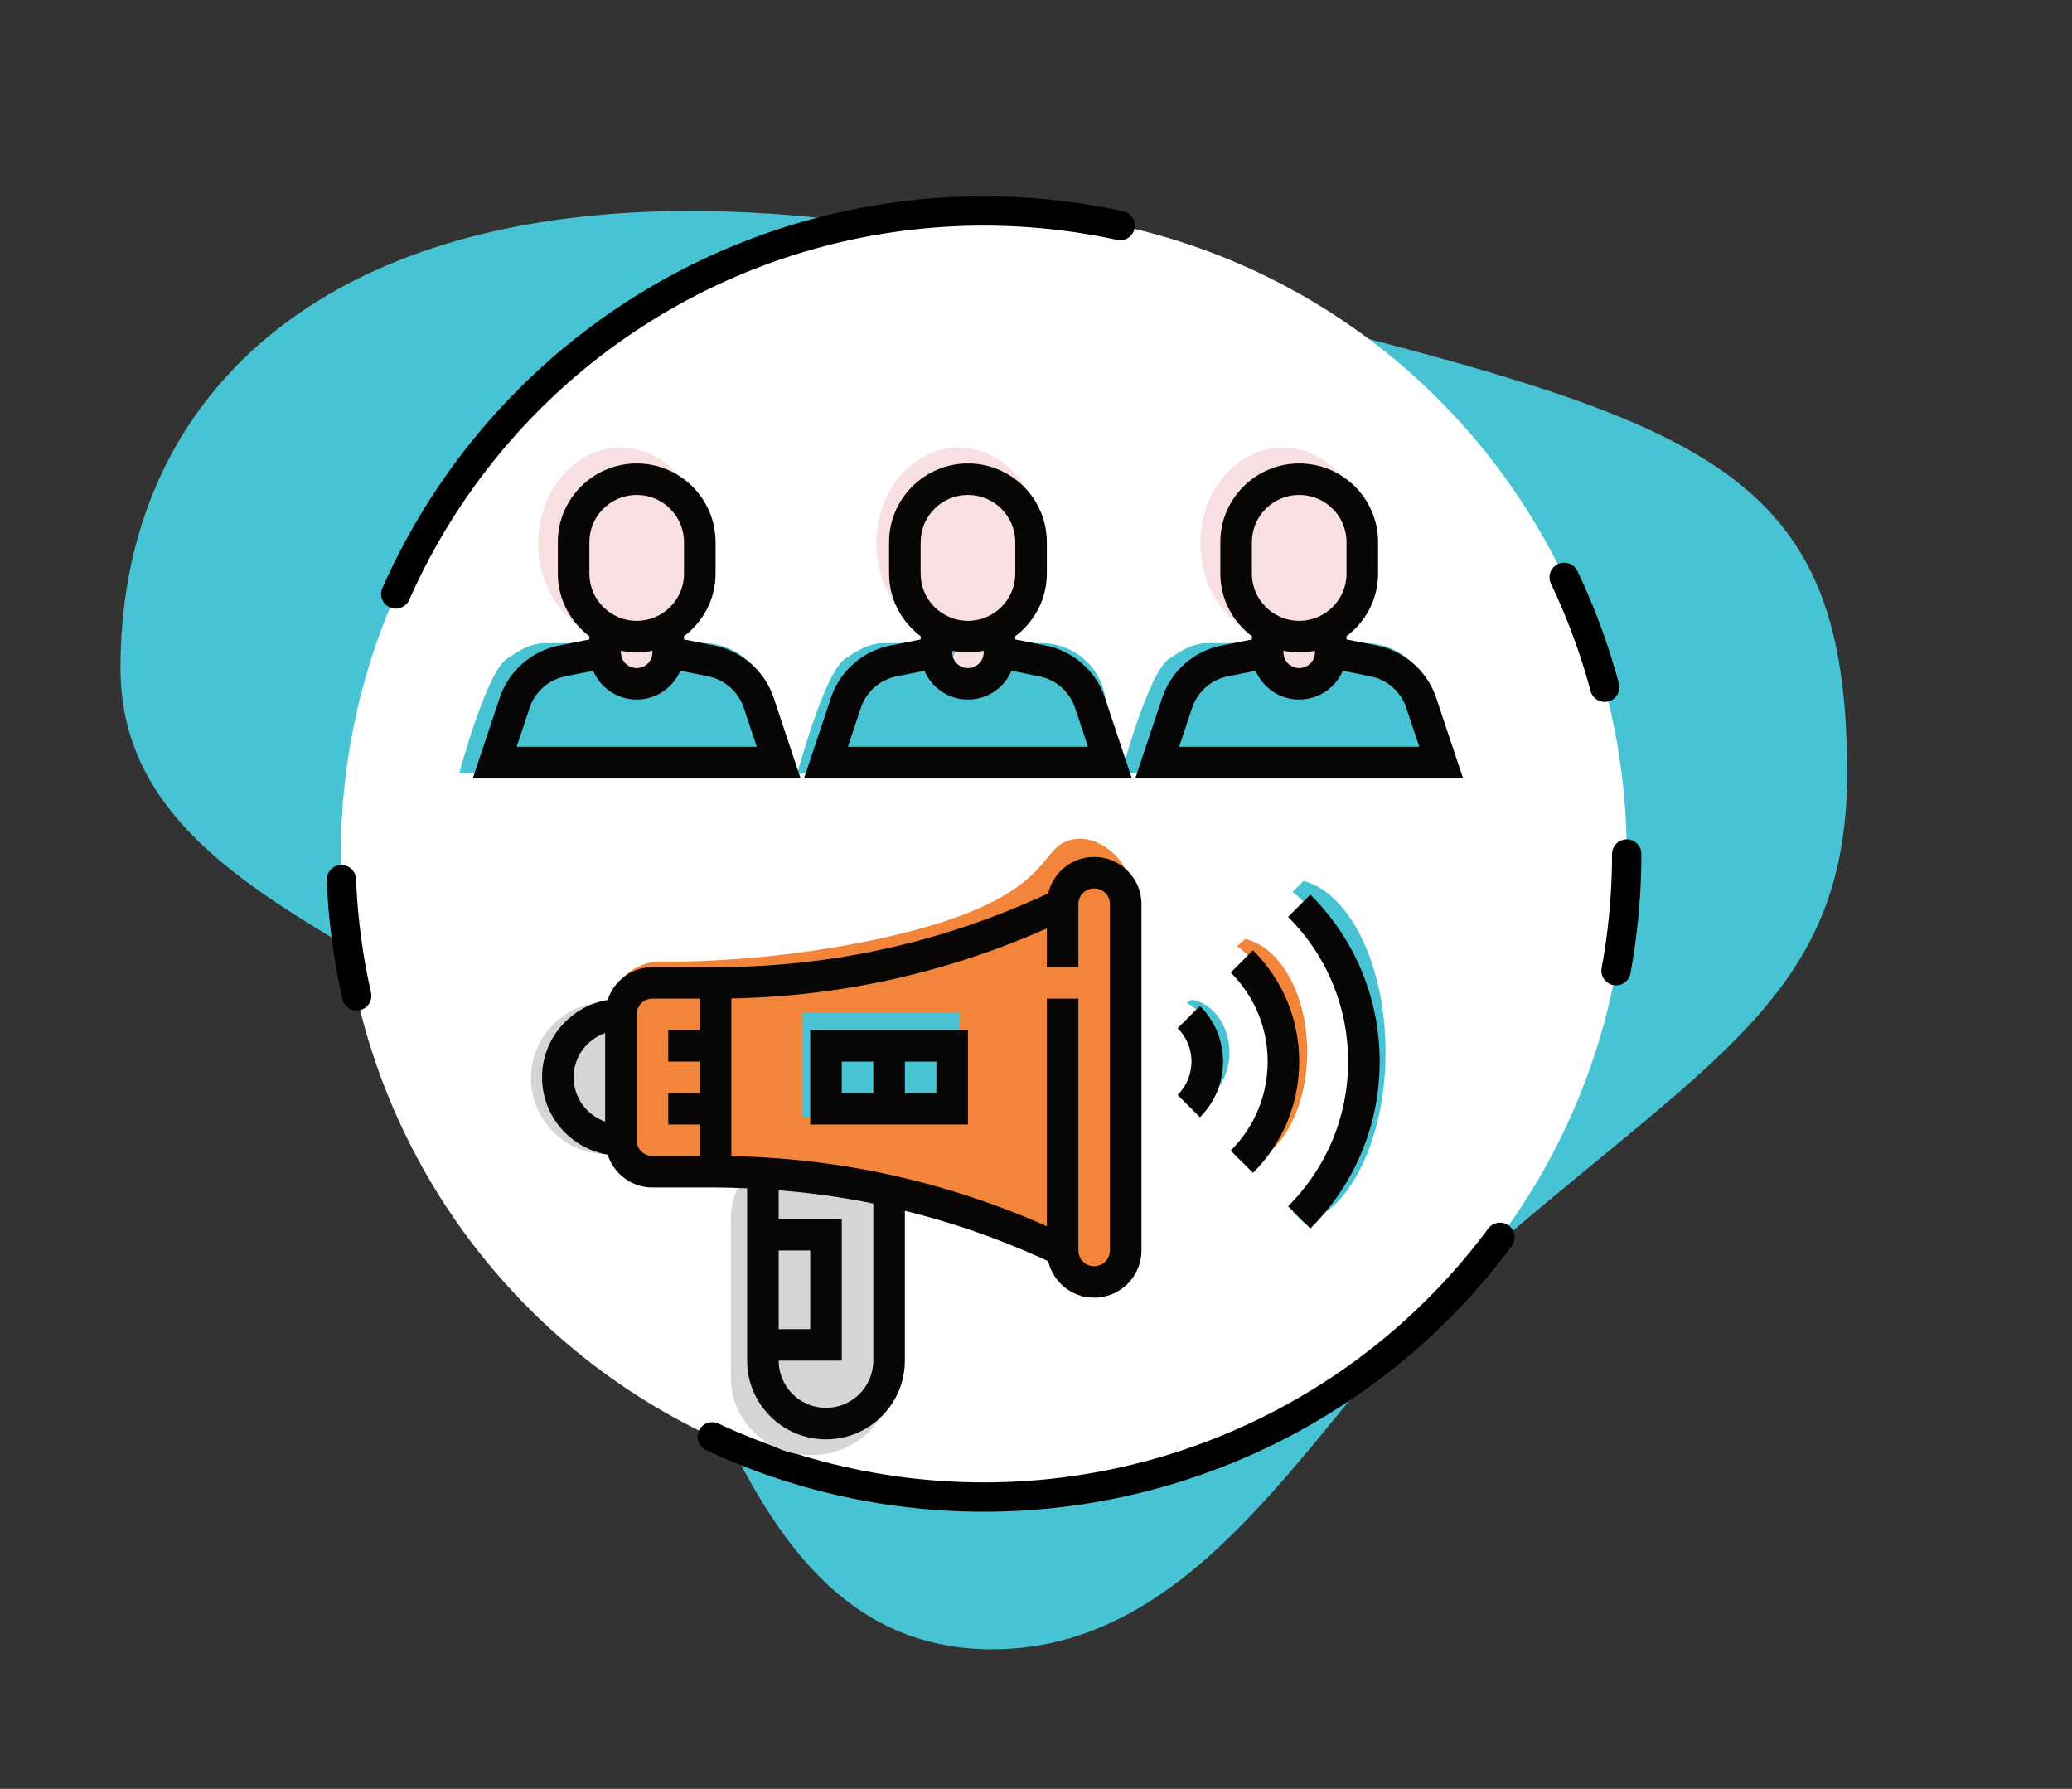 <?xml version="1.0" encoding="UTF-8" standalone="no"?>
<!DOCTYPE svg PUBLIC "-//W3C//DTD SVG 1.1//EN" "http://www.w3.org/Graphics/SVG/1.1/DTD/svg11.dtd">
<svg width="100%" height="100%" viewBox="0 0 526 454" version="1.1" xmlns="http://www.w3.org/2000/svg" xmlns:xlink="http://www.w3.org/1999/xlink" xml:space="preserve" xmlns:serif="http://www.serif.com/" style="fill-rule:evenodd;clip-rule:evenodd;stroke-linecap:round;stroke-linejoin:round;stroke-miterlimit:1.5;">
    <rect x="0" y="0" width="526" height="454" fill="#333333" stroke="none"/>
    <g transform="matrix(1,0,0,1,-596.628,0)">
        <g id="Sondages-d-opinion-publique" serif:id="Sondages d’opinion publique" transform="matrix(1,0,0,1,541.323,-42.542)">
            <rect x="55.305" y="42.542" width="525.032" height="453.437" style="fill:none;"/>
            <g transform="matrix(1,0,0,1,30.332,36.455)">
                <path d="M165.881,284.151C131.69,245.688 55.554,233.104 55.554,175.659C55.554,89.071 136.801,32.608 295.96,72.862C449.661,111.735 493.891,115.617 493.891,202.205C493.891,259.674 458.372,274.921 398.273,327.77C361.214,360.359 332.821,424.669 276.902,424.669C207.283,424.669 202.773,325.653 165.881,284.151Z" style="fill:rgb(71,195,211);"/>
            </g>
            <g>
                <g transform="matrix(1,0,0,1,-530.171,10.88)">
                    <circle cx="835.225" cy="248.403" r="163.208" style="fill:white;stroke:black;stroke-width:7.44px;stroke-dasharray:29.78,74.44,223.33,148.89;"/>
                </g>
                <g transform="matrix(0.742,0,0,0.742,65.023,84.38)">
                    <g transform="matrix(1.151,0,0,1.268,-2.974,-10.329)">
                        <ellipse cx="175.647" cy="110.258" rx="24.48" ry="25.84" style="fill:rgb(248,224,226);"/>
                    </g>
                    <g transform="matrix(1.151,0,0,1.268,112.722,-10.329)">
                        <ellipse cx="175.647" cy="110.258" rx="24.48" ry="25.84" style="fill:rgb(248,224,226);"/>
                    </g>
                    <g transform="matrix(1.151,0,0,1.268,223.563,-10.329)">
                        <ellipse cx="175.647" cy="110.258" rx="24.48" ry="25.84" style="fill:rgb(248,224,226);"/>
                    </g>
                    <g transform="matrix(0.866,0,0,0.721,48.261,70.546)">
                        <path d="M232.495,159.355C232.495,142.616 220.982,129.026 206.8,129.026L145.064,129.026C138.86,129.026 134.371,132.437 129.368,136.526C121.158,143.237 110.532,190.933 110.532,190.933C110.532,190.933 131.943,189.683 146.125,189.683L206.8,189.683C215.234,189.683 225.244,189.298 229.93,181.881C233.123,176.826 232.495,166.138 232.495,159.355Z" style="fill:rgb(71,195,211);"/>
                    </g>
                    <g transform="matrix(0.866,0,0,0.721,163.957,70.546)">
                        <path d="M232.495,159.355C232.495,142.616 220.982,129.026 206.8,129.026L145.064,129.026C138.86,129.026 134.371,132.437 129.368,136.526C121.158,143.237 110.532,190.933 110.532,190.933C110.532,190.933 131.943,189.683 146.125,189.683L206.8,189.683C215.234,189.683 225.244,189.298 229.93,181.881C233.123,176.826 232.495,166.138 232.495,159.355Z" style="fill:rgb(71,195,211);"/>
                    </g>
                    <g transform="matrix(0.866,0,0,0.721,274.799,70.546)">
                        <path d="M232.495,159.355C232.495,142.616 220.982,129.026 206.8,129.026L145.064,129.026C138.86,129.026 134.371,132.437 129.368,136.526C121.158,143.237 110.532,190.933 110.532,190.933C110.532,190.933 131.943,189.683 146.125,189.683L206.8,189.683C215.234,189.683 225.244,189.298 229.93,181.881C233.123,176.826 232.495,166.138 232.495,159.355Z" style="fill:rgb(71,195,211);"/>
                    </g>
                    <g transform="matrix(0.379,0,0,0.266,139.813,140.224)">
                        <ellipse cx="175.647" cy="110.258" rx="24.48" ry="25.84" style="fill:rgb(248,224,226);"/>
                    </g>
                    <g transform="matrix(0.379,0,0,0.266,255.509,140.224)">
                        <ellipse cx="175.647" cy="110.258" rx="24.48" ry="25.84" style="fill:rgb(248,224,226);"/>
                    </g>
                    <g transform="matrix(0.379,0,0,0.266,366.351,140.224)">
                        <ellipse cx="175.647" cy="110.258" rx="24.48" ry="25.84" style="fill:rgb(248,224,226);"/>
                    </g>
                    <g transform="matrix(0.979,0,0,1,-534.002,27.242)">
                        <path d="M927.453,221.546C927.453,211.468 917.488,202.756 908.796,203.287C892.804,204.264 905.444,223.415 839.278,237.474C797.801,246.286 763.163,245.233 763.163,245.233C752.866,245.233 744.506,253.414 744.506,263.492L744.506,304.155C744.506,314.232 752.866,322.414 763.163,322.414C763.163,322.414 807.602,318.805 828.403,322.093C908.4,334.742 909.83,360.027 909.83,360.027C920.127,360.027 929.732,343.489 923.328,332.716L927.453,221.546Z" style="fill:rgb(243,133,59);"/>
                    </g>
                    <g transform="matrix(1,0,0,1,-541.323,42.542)">
                        <rect x="802.829" y="247.582" width="34.164" height="35.687" style="fill:rgb(71,195,211);"/>
                    </g>
                    <g transform="matrix(1,0,0,1,-521.738,42.542)">
                        <rect x="802.829" y="247.582" width="34.164" height="35.687" style="fill:rgb(71,195,211);"/>
                    </g>
                    <g transform="matrix(1,0,0,1,-539.113,42.542)">
                        <path d="M733.747,295.894C719.366,295.894 707.691,284.219 707.691,269.838C707.691,255.457 719.366,243.782 733.747,243.782L733.747,295.894Z" style="fill:rgb(213,213,213);"/>
                    </g>
                    <g transform="matrix(1,0,0,0.958,-541.323,55.273)">
                        <path d="M781.795,305.186L832.176,311.003C832.872,313.419 833.244,315.972 833.244,318.611L833.244,375.521C833.244,390.685 820.933,402.997 805.769,402.997C790.604,402.997 778.293,390.685 778.293,375.521L778.293,318.611C778.293,313.736 779.565,309.156 781.795,305.186Z" style="fill:rgb(213,213,213);"/>
                    </g>
                    <g transform="matrix(1,0,0,1,-544.723,39.142)">
                        <path d="M973.9,318.988C985.801,310.091 994.18,288.954 994.18,264.321C994.18,239.618 985.753,218.431 973.798,209.578L977.594,205.782C993.463,209.96 1005.67,234.595 1005.67,264.321C1005.67,293.959 993.535,318.537 977.734,322.823L973.9,318.988Z" style="fill:rgb(71,195,211);"/>
                    </g>
                    <g transform="matrix(0.755,0,0,0.66,-325.137,128.975)">
                        <path d="M973.9,318.988C985.801,310.091 994.18,288.954 994.18,264.321C994.18,239.618 985.753,218.431 973.798,209.578L977.594,205.782C993.463,209.96 1005.67,234.595 1005.67,264.321C1005.67,293.959 993.535,318.537 977.734,322.823L973.9,318.988Z" style="fill:rgb(243,133,59);"/>
                    </g>
                    <g transform="matrix(0.459,0,0,0.309,-54.069,221.91)">
                        <path d="M973.9,318.988C985.801,310.091 994.18,288.954 994.18,264.321C994.18,239.618 985.753,218.431 973.798,209.578L977.594,205.782C993.463,209.96 1005.67,234.595 1005.67,264.321C1005.67,293.959 993.535,318.537 977.734,322.823L973.9,318.988Z" style="fill:rgb(71,195,211);"/>
                    </g>
                </g>
                <g transform="matrix(0.578,0,0,1.687,193.838,-282.146)">
                    <g transform="matrix(0.866,0,0,0.296,-32,262.187)">
                        <path d="M368.76,275.72L357.448,287.032C361.976,291.56 364.48,297.592 364.48,304C364.48,310.408 361.984,316.44 357.448,320.968L368.76,332.28C376.312,324.728 380.48,314.68 380.48,304C380.48,293.32 376.312,283.272 368.76,275.72Z" style="fill:rgb(8,6,5);fill-rule:nonzero;"/>
                    </g>
                    <g transform="matrix(0.866,0,0,0.296,-32,262.187)">
                        <path d="M395.672,247.432L384.36,258.744C396.448,270.832 403.104,286.904 403.104,304C403.104,321.096 396.448,337.168 384.36,349.256L395.672,360.568C410.784,345.456 419.104,325.36 419.104,304C419.104,282.64 410.784,262.544 395.672,247.432Z" style="fill:rgb(8,6,5);fill-rule:nonzero;"/>
                    </g>
                    <g transform="matrix(0.866,0,0,0.296,-32,262.187)">
                        <path d="M424.76,219.152L413.448,230.464C433.088,250.104 443.912,276.224 443.912,304C443.912,331.776 433.088,357.896 413.448,377.536L424.76,388.848C447.424,366.184 459.912,336.048 459.912,304C459.912,271.952 447.424,241.816 424.76,219.152Z" style="fill:rgb(8,6,5);fill-rule:nonzero;"/>
                    </g>
                    <g transform="matrix(0.866,0,0,0.296,-32,262.187)">
                        <path d="M315.104,200C303.752,200 294.272,207.936 291.792,218.536L287.904,220.304C235.792,243.992 180.344,256 123.104,256L115.104,256L91.104,256C80.44,256 71.48,263.04 68.368,272.68C49.52,275.904 35.104,292.256 35.104,312C35.104,331.744 49.52,348.096 68.368,351.32C71.48,360.96 80.44,368 91.104,368L123.104,368C128.456,368 133.784,368.208 139.104,368.424L139.104,456C139.104,478.056 157.048,496 179.104,496C201.16,496 219.104,478.056 219.104,456L219.104,379.824C242.56,385.664 265.552,393.536 287.904,403.696L291.792,405.464C294.272,416.064 303.752,424 315.104,424C328.336,424 339.104,413.232 339.104,400L339.104,224C339.104,210.768 328.336,200 315.104,200ZM67.104,334.52C57.816,331.216 51.104,322.416 51.104,312C51.104,301.584 57.816,292.784 67.104,289.472L67.104,334.52ZM115.104,288L99.104,288L99.104,304L115.104,304L115.104,320L99.104,320L99.104,336L115.104,336L115.104,352L91.104,352C86.688,352 83.104,348.416 83.104,344L83.104,280C83.104,275.584 86.688,272 91.104,272L115.104,272L115.104,288ZM203.104,456C203.104,469.232 192.336,480 179.104,480C165.872,480 155.104,469.232 155.104,456L187.104,456L187.104,384L155.104,384L155.104,369.408C171.288,370.696 187.304,372.912 203.104,376.152L203.104,456ZM155.104,440L155.104,400L171.104,400L171.104,440L155.104,440ZM323.104,400C323.104,404.416 319.52,408 315.104,408C310.688,408 307.104,404.416 307.104,400L307.104,272L291.104,272L291.104,387.68C240.328,365.136 186.576,353.128 131.104,352.08L131.104,271.92C186.576,270.872 240.328,258.864 291.104,236.32L291.104,256L307.104,256L307.104,224C307.104,219.584 310.688,216 315.104,216C319.52,216 323.104,219.584 323.104,224L323.104,400Z" style="fill:rgb(8,6,5);fill-rule:nonzero;"/>
                    </g>
                    <g transform="matrix(0.866,0,0,0.296,-32,262.187)">
                        <path d="M171.104,288L171.104,336L251.104,336L251.104,288L171.104,288ZM203.104,320L187.104,320L187.104,304L203.104,304L203.104,320ZM235.104,320L219.104,320L219.104,304L235.104,304L235.104,320Z" style="fill:rgb(8,6,5);fill-rule:nonzero;"/>
                    </g>
                    <g transform="matrix(0.866,0,0,0.296,-32,262.187)">
                        <path d="M320.568,119.088C316.04,105.504 304.504,95.32 290.464,92.52L275.104,89.448L275.104,88L274.856,88C284.656,80.704 291.104,69.128 291.104,56L291.104,40C291.104,17.944 273.16,0 251.104,0C229.048,0 211.104,17.944 211.104,40L211.104,56C211.104,69.128 217.552,80.704 227.352,88L227.104,88L227.104,89.448L211.744,92.52C197.704,95.328 186.176,105.504 181.64,119.088L168,160L334.2,160L320.568,119.088ZM227.104,56L227.104,40C227.104,26.768 237.872,16 251.104,16C264.336,16 275.104,26.768 275.104,40L275.104,56C275.104,69.232 264.336,80 251.104,80C237.872,80 227.104,69.232 227.104,56ZM259.104,95.192L259.104,96C259.104,100.416 255.52,104 251.104,104C246.688,104 243.104,100.416 243.104,96L243.104,95.192C245.688,95.72 248.368,96 251.104,96C253.84,96 256.52,95.72 259.104,95.192ZM190.208,144L196.816,124.152C199.536,116 206.456,109.896 214.888,108.208L229.016,105.376C232.672,113.96 241.192,120 251.104,120C261.016,120 269.536,113.96 273.192,105.376L287.32,108.208C295.752,109.896 302.672,116.008 305.392,124.152L312,144L190.208,144Z" style="fill:rgb(8,6,5);fill-rule:nonzero;"/>
                    </g>
                    <g transform="matrix(0.866,0,0,0.296,-32,262.187)">
                        <path d="M488.568,119.088C484.04,105.504 472.504,95.32 458.464,92.52L443.104,89.448L443.104,88L442.856,88C452.656,80.704 459.104,69.128 459.104,56L459.104,40C459.104,17.944 441.16,0 419.104,0C397.048,0 379.104,17.944 379.104,40L379.104,56C379.104,69.128 385.552,80.704 395.352,88L395.104,88L395.104,89.448L379.744,92.52C365.704,95.328 354.176,105.504 349.64,119.088L336,160L502.2,160L488.568,119.088ZM395.104,56L395.104,40C395.104,26.768 405.872,16 419.104,16C432.336,16 443.104,26.768 443.104,40L443.104,56C443.104,69.232 432.336,80 419.104,80C405.872,80 395.104,69.232 395.104,56ZM427.104,95.192L427.104,96C427.104,100.416 423.52,104 419.104,104C414.688,104 411.104,100.416 411.104,96L411.104,95.192C413.688,95.72 416.368,96 419.104,96C421.84,96 424.52,95.72 427.104,95.192ZM358.208,144L364.816,124.152C367.536,116 374.456,109.896 382.888,108.208L397.016,105.376C400.672,113.96 409.192,120 419.104,120C429.016,120 437.536,113.96 441.192,105.376L455.32,108.208C463.752,109.896 470.672,116.008 473.392,124.152L480,144L358.208,144Z" style="fill:rgb(8,6,5);fill-rule:nonzero;"/>
                    </g>
                    <g transform="matrix(0.866,0,0,0.296,-32,262.187)">
                        <path d="M152.568,119.088C148.04,105.504 136.504,95.32 122.464,92.52L107.104,89.448L107.104,88L106.856,88C116.656,80.704 123.104,69.128 123.104,56L123.104,40C123.104,17.944 105.16,0 83.104,0C61.048,0 43.104,17.944 43.104,40L43.104,56C43.104,69.128 49.552,80.704 59.352,88L59.104,88L59.104,89.448L43.744,92.52C29.704,95.328 18.176,105.504 13.64,119.088L0,160L166.2,160L152.568,119.088ZM59.104,56L59.104,40C59.104,26.768 69.872,16 83.104,16C96.336,16 107.104,26.768 107.104,40L107.104,56C107.104,69.232 96.336,80 83.104,80C69.872,80 59.104,69.232 59.104,56ZM91.104,95.192L91.104,96C91.104,100.416 87.52,104 83.104,104C78.688,104 75.104,100.416 75.104,96L75.104,95.192C77.688,95.72 80.368,96 83.104,96C85.84,96 88.52,95.72 91.104,95.192ZM22.208,144L28.816,124.152C31.536,116 38.456,109.896 46.888,108.208L61.016,105.376C64.672,113.96 73.192,120 83.104,120C93.016,120 101.536,113.96 105.192,105.376L119.32,108.208C127.752,109.896 134.672,116.008 137.392,124.152L144,144L22.208,144Z" style="fill:rgb(8,6,5);fill-rule:nonzero;"/>
                    </g>
                </g>
            </g>
        </g>
    </g>
</svg>
